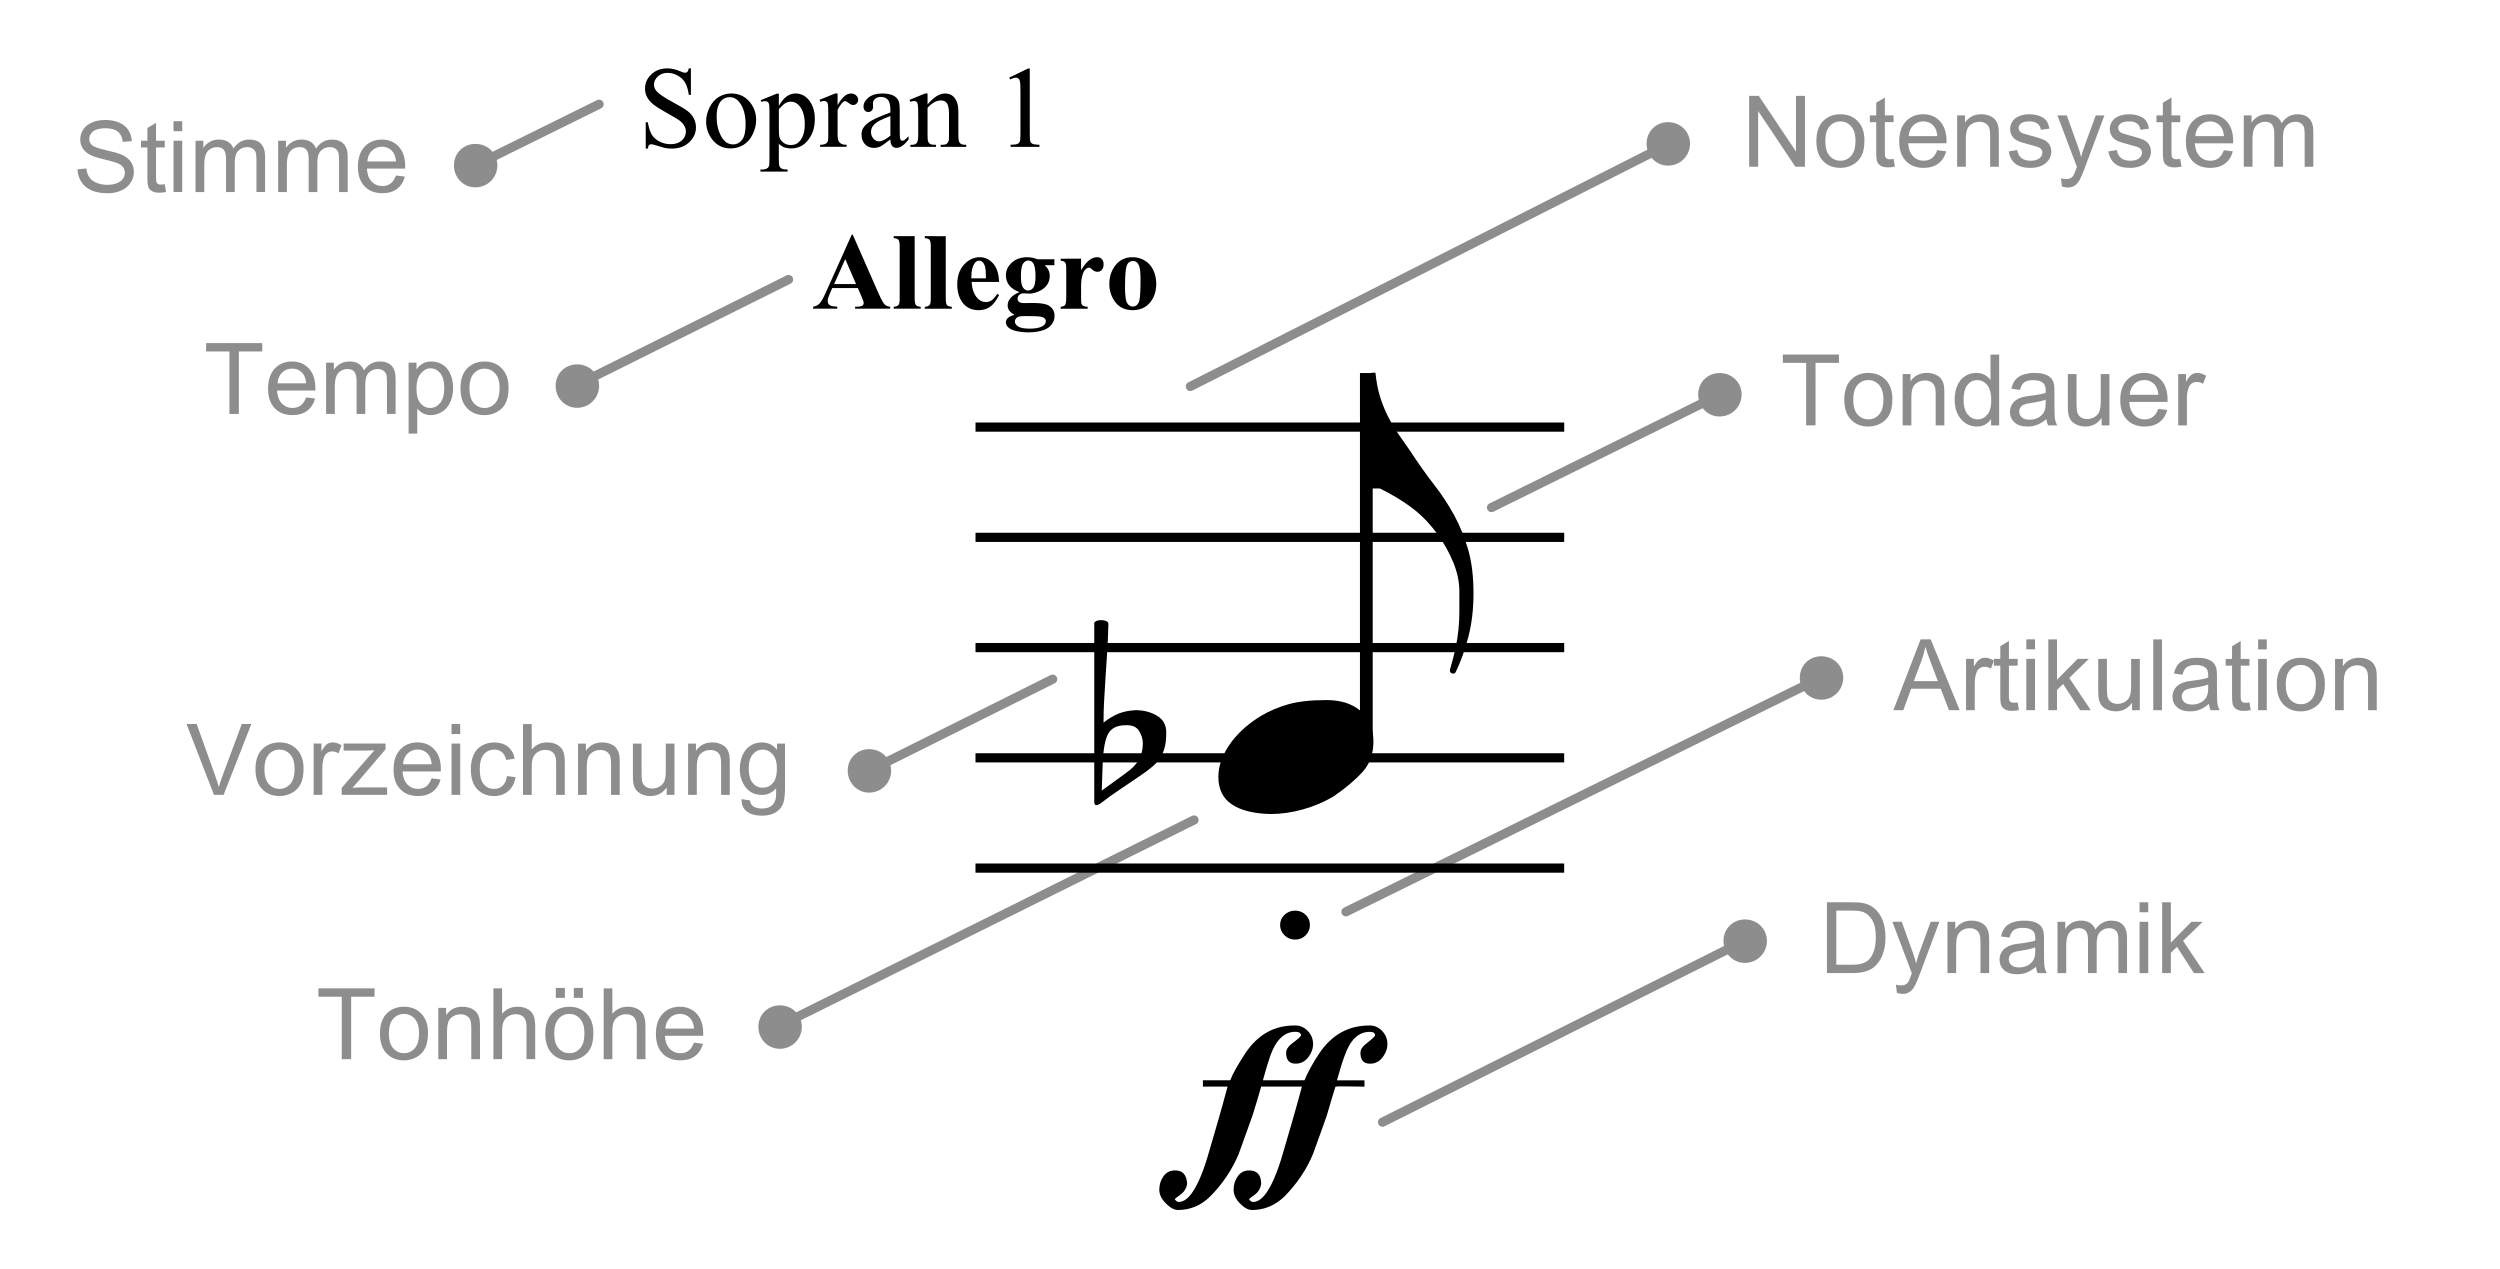 <?xml version="1.0" encoding="utf-8"?>
<!-- Generator: Adobe Illustrator 14.0.0, SVG Export Plug-In . SVG Version: 6.00 Build 43363)  -->
<svg version="1.2" baseProfile="tiny" id="Ebene_1" xmlns="http://www.w3.org/2000/svg" xmlns:xlink="http://www.w3.org/1999/xlink"
	 x="0px" y="0px" width="212.25px" height="107.75px" viewBox="0 0 212.25 107.75" xml:space="preserve">
<g>
	<path fill="#8D8D8D" d="M155.108,82.614v-6.013h2.071c0.467,0,0.824,0.028,1.07,0.086c0.345,0.079,0.639,0.223,0.882,0.431
		c0.317,0.268,0.554,0.61,0.711,1.027s0.236,0.894,0.236,1.43c0,0.457-0.054,0.861-0.16,1.214s-0.243,0.645-0.41,0.875
		c-0.167,0.231-0.35,0.413-0.548,0.546c-0.198,0.132-0.438,0.233-0.718,0.301s-0.602,0.103-0.966,0.103H155.108z M155.903,81.905
		h1.284c0.396,0,0.707-0.037,0.933-0.111s0.406-0.178,0.54-0.312c0.188-0.189,0.335-0.442,0.44-0.761
		c0.105-0.318,0.158-0.705,0.158-1.159c0-0.629-0.104-1.112-0.31-1.45c-0.207-0.338-0.457-0.564-0.753-0.679
		c-0.213-0.082-0.557-0.123-1.029-0.123h-1.264V81.905z"/>
	<path fill="#8D8D8D" d="M161.046,84.292l-0.082-0.693c0.162,0.044,0.303,0.065,0.423,0.065c0.164,0,0.295-0.027,0.394-0.082
		s0.18-0.131,0.242-0.229c0.047-0.074,0.122-0.257,0.227-0.55c0.014-0.041,0.035-0.101,0.065-0.18l-1.652-4.365l0.795,0l0.907,2.522
		c0.117,0.32,0.223,0.656,0.315,1.009c0.085-0.339,0.186-0.67,0.304-0.993l0.931-2.539h0.738l-1.657,4.43
		c-0.179,0.479-0.316,0.808-0.415,0.989c-0.131,0.243-0.281,0.421-0.451,0.535c-0.169,0.113-0.372,0.17-0.606,0.17
		C161.38,84.382,161.222,84.353,161.046,84.292z"/>
	<path fill="#8D8D8D" d="M165.339,82.615v-4.356h0.664v0.62c0.32-0.479,0.782-0.718,1.387-0.717c0.263,0,0.504,0.047,0.724,0.141
		c0.221,0.095,0.385,0.218,0.494,0.372c0.109,0.153,0.187,0.335,0.23,0.545c0.027,0.137,0.041,0.376,0.041,0.718v2.678h-0.738
		v-2.649c0-0.301-0.029-0.526-0.087-0.675c-0.057-0.149-0.159-0.268-0.306-0.357c-0.146-0.089-0.317-0.133-0.515-0.133
		c-0.314,0-0.586,0.099-0.813,0.299c-0.229,0.2-0.343,0.579-0.343,1.136v2.379H165.339z"/>
	<path fill="#8D8D8D" d="M172.854,82.078c-0.273,0.232-0.537,0.396-0.79,0.492s-0.524,0.144-0.814,0.144
		c-0.479,0-0.846-0.117-1.103-0.351c-0.258-0.233-0.386-0.532-0.386-0.896c0-0.213,0.048-0.408,0.146-0.584
		c0.097-0.176,0.224-0.318,0.381-0.424c0.157-0.107,0.335-0.188,0.531-0.242c0.146-0.038,0.364-0.075,0.656-0.111
		c0.597-0.071,1.035-0.156,1.317-0.254c0.002-0.101,0.004-0.165,0.004-0.192c0-0.301-0.07-0.513-0.209-0.636
		c-0.189-0.167-0.47-0.25-0.841-0.25c-0.348,0-0.604,0.061-0.77,0.183s-0.288,0.337-0.367,0.646l-0.722-0.099
		c0.065-0.309,0.174-0.558,0.324-0.749c0.15-0.19,0.367-0.336,0.652-0.438c0.284-0.103,0.613-0.154,0.988-0.154
		c0.372,0,0.674,0.043,0.906,0.131c0.232,0.088,0.403,0.198,0.513,0.331c0.109,0.132,0.186,0.3,0.229,0.502
		c0.024,0.125,0.037,0.353,0.037,0.681v0.984c0,0.687,0.016,1.121,0.047,1.303c0.031,0.182,0.094,0.356,0.187,0.523l-0.771,0
		C172.924,82.462,172.875,82.283,172.854,82.078z M172.792,80.429c-0.269,0.109-0.67,0.202-1.206,0.279
		c-0.304,0.044-0.519,0.093-0.645,0.147c-0.125,0.055-0.223,0.135-0.291,0.24c-0.068,0.105-0.103,0.222-0.103,0.351
		c0,0.197,0.074,0.361,0.224,0.492s0.367,0.197,0.654,0.197c0.284,0,0.537-0.062,0.759-0.187s0.384-0.294,0.488-0.511
		c0.079-0.167,0.119-0.413,0.119-0.738V80.429z"/>
	<path fill="#8D8D8D" d="M174.682,82.616V78.26h0.66v0.611c0.137-0.213,0.318-0.385,0.546-0.515c0.227-0.13,0.485-0.195,0.775-0.195
		c0.322,0,0.587,0.067,0.793,0.201c0.207,0.134,0.353,0.321,0.438,0.562c0.344-0.509,0.793-0.763,1.345-0.763
		c0.433,0,0.765,0.12,0.997,0.359s0.349,0.607,0.349,1.105v2.99l-0.734,0v-2.744c0-0.295-0.024-0.508-0.072-0.638
		s-0.134-0.234-0.26-0.313c-0.126-0.08-0.273-0.119-0.443-0.119c-0.306,0-0.561,0.102-0.763,0.306s-0.304,0.53-0.304,0.978v2.531
		h-0.738v-2.83c0-0.328-0.06-0.574-0.181-0.738c-0.12-0.164-0.316-0.246-0.59-0.246c-0.208,0-0.4,0.055-0.577,0.164
		c-0.176,0.109-0.304,0.27-0.383,0.48s-0.119,0.514-0.119,0.911v2.26H174.682z"/>
	<path fill="#8D8D8D" d="M181.649,77.452v-0.849h0.738v0.849H181.649z M181.649,82.616V78.26h0.738v4.356H181.649z"/>
	<path fill="#8D8D8D" d="M183.566,82.616v-6.013h0.738v3.429l1.747-1.772l0.956,0l-1.665,1.616l1.833,2.74h-0.91l-1.439-2.228
		l-0.521,0.5v1.727H183.566z"/>
</g>
<g>
	<path fill="#8D8D8D" d="M160.748,60.294l2.311-6.012h0.857l2.46,6.013h-0.906l-0.702-1.821h-2.514l-0.66,1.821L160.748,60.294z
		 M162.483,57.826h2.038l-0.626-1.665c-0.191-0.506-0.334-0.921-0.427-1.247c-0.076,0.386-0.185,0.769-0.324,1.148L162.483,57.826z"
		/>
	<path fill="#8D8D8D" d="M166.918,60.295l0.001-4.356l0.664,0V56.6c0.17-0.309,0.326-0.513,0.47-0.611s0.302-0.147,0.474-0.147
		c0.249,0,0.502,0.079,0.759,0.238l-0.254,0.685c-0.181-0.107-0.361-0.16-0.542-0.16c-0.161,0-0.306,0.048-0.435,0.146
		s-0.22,0.232-0.274,0.404c-0.082,0.262-0.124,0.549-0.124,0.861v2.28L166.918,60.295z"/>
	<path fill="#8D8D8D" d="M171.302,59.635l0.106,0.652c-0.208,0.044-0.394,0.066-0.558,0.066c-0.269,0-0.477-0.042-0.624-0.127
		c-0.147-0.084-0.251-0.196-0.312-0.334c-0.061-0.138-0.09-0.429-0.09-0.872l0.001-2.506h-0.542v-0.574h0.542v-1.079l0.733-0.443
		v1.521h0.743v0.574h-0.743l-0.001,2.547c0,0.21,0.014,0.346,0.039,0.406c0.026,0.06,0.068,0.108,0.127,0.144
		c0.06,0.036,0.144,0.053,0.253,0.053C171.06,59.664,171.167,59.654,171.302,59.635z"/>
	<path fill="#8D8D8D" d="M172.035,60.295l0.001-4.356h0.738l-0.001,4.356H172.035z M172.036,55.131v-0.849h0.738v0.849H172.036z"/>
	<path fill="#8D8D8D" d="M173.901,60.296l0.001-6.013h0.738l-0.001,3.429l1.748-1.772h0.956l-1.665,1.616l1.832,2.74h-0.91
		l-1.439-2.227l-0.521,0.5v1.727H173.901z"/>
	<path fill="#8D8D8D" d="M181.011,60.296v-0.64c-0.339,0.492-0.8,0.738-1.382,0.738c-0.257,0-0.497-0.049-0.72-0.148
		c-0.224-0.098-0.389-0.222-0.497-0.371c-0.107-0.149-0.184-0.332-0.228-0.547c-0.029-0.145-0.045-0.375-0.045-0.689l0.001-2.699
		h0.738l-0.001,2.416c0,0.385,0.016,0.645,0.045,0.779c0.047,0.194,0.146,0.347,0.296,0.457c0.15,0.111,0.336,0.167,0.558,0.167
		c0.222,0,0.43-0.057,0.623-0.17c0.194-0.113,0.332-0.268,0.412-0.463c0.081-0.196,0.121-0.479,0.121-0.851l0.001-2.334h0.738
		l-0.001,4.356H181.011z"/>
	<path fill="#8D8D8D" d="M182.812,60.296l0.001-6.013h0.738l-0.001,6.013H182.812z"/>
	<path fill="#8D8D8D" d="M187.537,59.76c-0.273,0.232-0.537,0.396-0.79,0.492s-0.524,0.144-0.814,0.143
		c-0.479,0-0.846-0.117-1.103-0.351c-0.258-0.233-0.386-0.532-0.386-0.896c0-0.213,0.048-0.408,0.146-0.584
		c0.097-0.176,0.224-0.318,0.381-0.424c0.157-0.107,0.335-0.188,0.531-0.242c0.146-0.038,0.364-0.075,0.656-0.111
		c0.597-0.07,1.036-0.155,1.318-0.254c0.002-0.101,0.004-0.165,0.004-0.192c0-0.301-0.07-0.513-0.209-0.636
		c-0.189-0.167-0.47-0.25-0.841-0.25c-0.348,0-0.604,0.061-0.77,0.182s-0.288,0.337-0.367,0.646l-0.722-0.099
		c0.065-0.309,0.174-0.558,0.324-0.749c0.15-0.19,0.367-0.336,0.652-0.438c0.284-0.103,0.613-0.154,0.988-0.153
		c0.372,0,0.674,0.043,0.906,0.131c0.232,0.088,0.403,0.198,0.513,0.331c0.109,0.132,0.186,0.3,0.229,0.502
		c0.024,0.125,0.037,0.353,0.037,0.681l-0.001,0.984c0,0.687,0.016,1.121,0.047,1.302s0.094,0.356,0.187,0.523h-0.771
		C187.607,60.144,187.559,59.965,187.537,59.76z M187.476,58.111c-0.269,0.109-0.67,0.202-1.206,0.279
		c-0.304,0.043-0.519,0.092-0.645,0.147c-0.125,0.055-0.223,0.135-0.291,0.24c-0.068,0.105-0.103,0.222-0.103,0.351
		c0,0.197,0.074,0.361,0.224,0.492s0.367,0.197,0.654,0.197c0.284,0,0.537-0.062,0.759-0.186s0.384-0.294,0.488-0.511
		c0.079-0.167,0.119-0.413,0.119-0.738V58.111z"/>
	<path fill="#8D8D8D" d="M190.979,59.637l0.106,0.652c-0.208,0.044-0.394,0.066-0.558,0.066c-0.269,0-0.477-0.042-0.624-0.127
		c-0.147-0.084-0.251-0.196-0.312-0.334c-0.061-0.138-0.09-0.429-0.09-0.872l0.001-2.506h-0.542v-0.574h0.542v-1.079l0.733-0.443
		v1.521h0.743v0.574h-0.743l-0.001,2.547c0,0.21,0.014,0.346,0.039,0.406c0.026,0.06,0.068,0.108,0.127,0.144
		c0.06,0.036,0.144,0.053,0.253,0.053C190.736,59.665,190.844,59.656,190.979,59.637z"/>
	<path fill="#8D8D8D" d="M191.712,60.297l0.001-4.356h0.738l-0.001,4.356H191.712z M191.713,55.133v-0.849h0.738v0.849H191.713z"/>
	<path fill="#8D8D8D" d="M193.3,58.12c0.001-0.807,0.225-1.404,0.673-1.792c0.375-0.323,0.832-0.484,1.37-0.484
		c0.599,0,1.089,0.196,1.469,0.588s0.57,0.935,0.569,1.626c0,0.561-0.085,1.001-0.253,1.323s-0.413,0.571-0.734,0.749
		s-0.672,0.267-1.052,0.267c-0.609,0-1.103-0.196-1.479-0.587C193.487,59.418,193.3,58.855,193.3,58.12z M194.059,58.12
		c0,0.558,0.121,0.975,0.364,1.253c0.244,0.277,0.55,0.416,0.919,0.416c0.366,0,0.672-0.139,0.915-0.418
		c0.243-0.279,0.365-0.704,0.365-1.276c0.001-0.539-0.122-0.947-0.366-1.224c-0.245-0.278-0.549-0.417-0.913-0.417
		c-0.369,0-0.675,0.138-0.919,0.415C194.181,57.145,194.06,57.562,194.059,58.12z"/>
	<path fill="#8D8D8D" d="M198.246,60.297l0.001-4.356l0.664,0v0.62c0.32-0.479,0.782-0.718,1.387-0.718
		c0.263,0,0.504,0.047,0.724,0.141c0.221,0.095,0.385,0.218,0.494,0.372c0.109,0.153,0.187,0.335,0.23,0.545
		c0.027,0.137,0.041,0.376,0.041,0.718l-0.001,2.678h-0.738v-2.649c0.001-0.301-0.028-0.526-0.086-0.675
		c-0.057-0.149-0.159-0.268-0.306-0.357c-0.146-0.089-0.317-0.133-0.515-0.133c-0.314,0-0.586,0.1-0.813,0.299
		c-0.229,0.2-0.343,0.579-0.344,1.136v2.379L198.246,60.297z"/>
</g>
<g>
	<path fill="#8D8D8D" d="M19.48,35.143V29.84H17.5l0-0.709l4.766,0l0,0.709l-1.989,0v5.303H19.48z"/>
	<path fill="#8D8D8D" d="M25.986,33.741l0.763,0.094c-0.12,0.446-0.343,0.792-0.668,1.038s-0.741,0.369-1.247,0.369
		c-0.637,0-1.142-0.196-1.515-0.589c-0.374-0.392-0.56-0.942-0.56-1.651c0-0.733,0.188-1.301,0.566-1.706s0.867-0.607,1.468-0.607
		c0.583,0,1.059,0.198,1.428,0.595s0.554,0.954,0.554,1.673c0,0.043-0.001,0.109-0.004,0.197h-3.249
		c0.027,0.479,0.163,0.845,0.406,1.099s0.547,0.381,0.911,0.381c0.271,0,0.501-0.071,0.693-0.213
		C25.722,34.279,25.874,34.053,25.986,33.741z M23.562,32.547h2.433c-0.033-0.367-0.126-0.641-0.279-0.825
		c-0.235-0.284-0.54-0.426-0.915-0.426c-0.339,0-0.624,0.113-0.855,0.34S23.587,32.167,23.562,32.547z"/>
	<path fill="#8D8D8D" d="M27.685,35.144v-4.356l0.66,0v0.611c0.137-0.213,0.319-0.385,0.546-0.515
		c0.227-0.13,0.485-0.195,0.775-0.195c0.323,0,0.587,0.067,0.794,0.201c0.206,0.134,0.352,0.321,0.437,0.562
		c0.345-0.509,0.793-0.763,1.345-0.763c0.432,0,0.765,0.12,0.997,0.359s0.349,0.607,0.349,1.105v2.99h-0.734V32.4
		c0-0.295-0.024-0.508-0.072-0.638s-0.135-0.234-0.26-0.313c-0.126-0.08-0.273-0.119-0.443-0.119c-0.306,0-0.561,0.102-0.763,0.306
		s-0.304,0.53-0.304,0.978v2.531h-0.738v-2.83c0-0.328-0.06-0.574-0.18-0.738c-0.121-0.164-0.317-0.246-0.591-0.246
		c-0.208,0-0.4,0.055-0.576,0.164s-0.304,0.27-0.383,0.48c-0.08,0.21-0.119,0.514-0.119,0.911v2.26L27.685,35.144z"/>
	<path fill="#8D8D8D" d="M34.689,36.814l0-6.025h0.673v0.566c0.158-0.221,0.337-0.387,0.537-0.498s0.441-0.166,0.726-0.166
		c0.372,0,0.7,0.096,0.984,0.287c0.284,0.191,0.499,0.461,0.644,0.81c0.145,0.349,0.217,0.73,0.217,1.146
		c0,0.446-0.08,0.847-0.24,1.204c-0.16,0.357-0.392,0.63-0.697,0.82c-0.305,0.19-0.625,0.285-0.961,0.285
		c-0.246,0-0.467-0.052-0.663-0.156c-0.195-0.104-0.356-0.235-0.482-0.394l0,2.121H34.689z M35.358,32.991
		c0,0.561,0.114,0.975,0.34,1.243c0.227,0.268,0.502,0.402,0.825,0.402c0.328,0,0.609-0.139,0.843-0.416
		c0.234-0.278,0.351-0.708,0.351-1.29c0-0.555-0.114-0.971-0.342-1.247c-0.229-0.276-0.501-0.414-0.818-0.414
		c-0.314,0-0.593,0.147-0.834,0.441C35.479,32.003,35.358,32.431,35.358,32.991z"/>
	<path fill="#8D8D8D" d="M39.095,32.967c0-0.807,0.224-1.404,0.673-1.792c0.375-0.323,0.831-0.484,1.37-0.483
		c0.599,0,1.088,0.196,1.469,0.588c0.38,0.393,0.57,0.935,0.57,1.626c0,0.561-0.084,1.001-0.252,1.323
		c-0.168,0.321-0.413,0.571-0.734,0.749s-0.672,0.267-1.052,0.267c-0.609,0-1.103-0.196-1.479-0.587
		C39.283,34.266,39.095,33.702,39.095,32.967z M39.854,32.967c0,0.558,0.122,0.975,0.365,1.253c0.243,0.277,0.549,0.417,0.918,0.417
		c0.367,0,0.671-0.139,0.915-0.418c0.243-0.279,0.365-0.704,0.365-1.276c0-0.539-0.122-0.947-0.367-1.224
		c-0.245-0.278-0.549-0.417-0.913-0.417c-0.369,0-0.675,0.138-0.918,0.414C39.976,31.992,39.854,32.409,39.854,32.967z"/>
</g>
<g>
	<path fill="#8D8D8D" d="M18.167,67.483l-2.329-6.013h0.861l1.563,4.368c0.126,0.35,0.231,0.678,0.316,0.984
		c0.093-0.328,0.201-0.656,0.324-0.984l1.625-4.368h0.812l-2.355,6.013H18.167z"/>
	<path fill="#8D8D8D" d="M21.69,65.306c0-0.807,0.224-1.404,0.673-1.792c0.375-0.323,0.831-0.484,1.37-0.484
		c0.599,0,1.088,0.196,1.469,0.588c0.38,0.393,0.57,0.935,0.57,1.626c0,0.561-0.084,1.001-0.252,1.323
		c-0.168,0.321-0.414,0.571-0.735,0.749s-0.672,0.267-1.052,0.267c-0.609,0-1.103-0.196-1.478-0.587
		C21.878,66.605,21.69,66.041,21.69,65.306z M22.449,65.306c0,0.558,0.122,0.975,0.365,1.253c0.243,0.277,0.549,0.416,0.918,0.416
		c0.367,0,0.671-0.139,0.915-0.418c0.243-0.279,0.365-0.704,0.365-1.276c0-0.539-0.122-0.947-0.367-1.224
		c-0.245-0.278-0.549-0.417-0.913-0.417c-0.369,0-0.675,0.138-0.918,0.415C22.571,64.331,22.449,64.748,22.449,65.306z"/>
	<path fill="#8D8D8D" d="M26.628,67.484l0-4.356h0.665v0.661c0.169-0.309,0.326-0.513,0.47-0.611s0.301-0.147,0.474-0.147
		c0.249,0,0.502,0.079,0.759,0.238l-0.254,0.685c-0.18-0.107-0.361-0.16-0.542-0.16c-0.161,0-0.306,0.048-0.435,0.145
		s-0.22,0.232-0.275,0.404c-0.082,0.262-0.123,0.549-0.123,0.861l0,2.28H26.628z"/>
	<path fill="#8D8D8D" d="M29.01,67.484l0-0.599l2.772-3.183c-0.314,0.017-0.592,0.025-0.833,0.025h-1.776v-0.599h3.56v0.488
		l-2.358,2.764l-0.455,0.505c0.331-0.025,0.641-0.037,0.931-0.037h2.014l0,0.636H29.01z"/>
	<path fill="#8D8D8D" d="M36.641,66.082l0.763,0.094c-0.12,0.446-0.343,0.792-0.669,1.038c-0.325,0.246-0.741,0.369-1.247,0.369
		c-0.637,0-1.142-0.197-1.515-0.589c-0.374-0.392-0.56-0.942-0.56-1.651c0-0.733,0.188-1.301,0.566-1.706s0.867-0.606,1.468-0.606
		c0.583,0,1.059,0.198,1.428,0.595s0.554,0.954,0.554,1.673c0,0.043-0.001,0.109-0.004,0.197l-3.249,0
		c0.027,0.479,0.163,0.845,0.406,1.1c0.243,0.254,0.547,0.381,0.911,0.381c0.271,0,0.501-0.071,0.693-0.213
		C36.377,66.621,36.529,66.394,36.641,66.082z M34.217,64.888l2.433,0c-0.033-0.367-0.126-0.641-0.279-0.825
		c-0.235-0.284-0.54-0.426-0.915-0.426c-0.339,0-0.624,0.113-0.855,0.34C34.37,64.205,34.242,64.508,34.217,64.888z"/>
	<path fill="#8D8D8D" d="M38.334,67.485l0-4.356h0.738l0,4.356H38.334z M38.335,62.321v-0.849h0.738v0.849H38.335z"/>
	<path fill="#8D8D8D" d="M43.04,65.89l0.726,0.095c-0.079,0.5-0.282,0.892-0.609,1.175c-0.327,0.283-0.728,0.425-1.204,0.425
		c-0.596,0-1.075-0.195-1.437-0.585c-0.362-0.39-0.543-0.948-0.543-1.676c0-0.47,0.078-0.882,0.234-1.234
		c0.156-0.353,0.393-0.617,0.711-0.793c0.319-0.176,0.665-0.264,1.04-0.264c0.473,0,0.86,0.12,1.161,0.359s0.494,0.579,0.578,1.019
		l-0.718,0.111c-0.068-0.292-0.189-0.513-0.363-0.661c-0.174-0.147-0.384-0.221-0.63-0.221c-0.372,0-0.674,0.133-0.906,0.4
		s-0.349,0.688-0.349,1.265c0,0.585,0.112,1.01,0.336,1.276c0.224,0.265,0.517,0.397,0.877,0.397c0.29,0,0.532-0.089,0.726-0.267
		C42.865,66.532,42.988,66.259,43.04,65.89z"/>
	<path fill="#8D8D8D" d="M44.405,67.485l0-6.013h0.738v2.157c0.345-0.399,0.779-0.599,1.304-0.599c0.323,0,0.603,0.064,0.841,0.191
		c0.238,0.127,0.408,0.303,0.511,0.527c0.103,0.224,0.154,0.549,0.154,0.976l0,2.76h-0.738l0-2.76c0-0.369-0.08-0.638-0.24-0.807
		c-0.16-0.168-0.386-0.252-0.679-0.252c-0.219,0-0.424,0.057-0.617,0.17c-0.193,0.114-0.33,0.268-0.412,0.461
		c-0.082,0.194-0.123,0.462-0.123,0.804l0,2.383H44.405z"/>
	<path fill="#8D8D8D" d="M49.077,67.486l0-4.356h0.665v0.62c0.32-0.479,0.782-0.718,1.386-0.718c0.263,0,0.504,0.047,0.724,0.141
		c0.22,0.095,0.385,0.218,0.494,0.372c0.109,0.153,0.186,0.335,0.229,0.545c0.027,0.137,0.041,0.376,0.041,0.718l0,2.678h-0.738
		l0-2.649c0-0.301-0.029-0.526-0.086-0.675c-0.058-0.149-0.159-0.268-0.306-0.357s-0.318-0.133-0.515-0.133
		c-0.314,0-0.586,0.1-0.814,0.299c-0.228,0.2-0.342,0.579-0.342,1.136l0,2.379H49.077z"/>
	<path fill="#8D8D8D" d="M56.603,67.486l0-0.64c-0.339,0.492-0.8,0.738-1.382,0.738c-0.257,0-0.497-0.049-0.72-0.148
		c-0.223-0.098-0.388-0.222-0.496-0.371c-0.108-0.149-0.184-0.332-0.228-0.547c-0.03-0.145-0.045-0.375-0.045-0.689V63.13h0.738
		v2.416c0,0.385,0.015,0.645,0.045,0.779c0.046,0.194,0.145,0.347,0.295,0.457c0.15,0.111,0.336,0.167,0.558,0.167
		s0.429-0.057,0.624-0.17c0.194-0.113,0.332-0.268,0.412-0.463c0.081-0.196,0.121-0.479,0.121-0.851V63.13h0.738l0,4.356H56.603z"/>
	<path fill="#8D8D8D" d="M58.42,67.486l0-4.356h0.665v0.62c0.32-0.479,0.782-0.717,1.386-0.717c0.263,0,0.504,0.047,0.724,0.141
		c0.22,0.095,0.385,0.218,0.494,0.372c0.109,0.153,0.186,0.335,0.229,0.545c0.027,0.137,0.041,0.376,0.041,0.718l0,2.678h-0.738
		l0-2.649c0-0.301-0.029-0.526-0.086-0.675c-0.058-0.149-0.159-0.268-0.306-0.357s-0.318-0.133-0.515-0.133
		c-0.314,0-0.586,0.1-0.814,0.299c-0.228,0.2-0.342,0.579-0.342,1.136l0,2.379H58.42z"/>
	<path fill="#8D8D8D" d="M62.957,67.848l0.718,0.107c0.03,0.221,0.113,0.383,0.25,0.484c0.183,0.137,0.434,0.205,0.75,0.205
		c0.342,0,0.606-0.068,0.792-0.205c0.186-0.137,0.312-0.328,0.377-0.574c0.039-0.15,0.056-0.466,0.054-0.948
		c-0.323,0.38-0.725,0.57-1.207,0.57c-0.599,0-1.063-0.216-1.39-0.648c-0.328-0.432-0.492-0.95-0.492-1.555
		c0-0.416,0.075-0.799,0.226-1.15s0.369-0.623,0.654-0.814s0.622-0.287,1.007-0.287c0.514,0,0.938,0.208,1.271,0.623v-0.525l0.681,0
		v3.765c0,0.678-0.07,1.159-0.208,1.442c-0.138,0.283-0.357,0.506-0.656,0.67c-0.3,0.164-0.668,0.246-1.105,0.246
		c-0.52,0-0.939-0.117-1.259-0.351S62.945,68.318,62.957,67.848z M63.568,65.231c0,0.571,0.114,0.988,0.341,1.251
		c0.227,0.263,0.511,0.394,0.853,0.394c0.339,0,0.624-0.13,0.853-0.392s0.345-0.67,0.345-1.229c0-0.533-0.119-0.935-0.355-1.206
		c-0.236-0.271-0.521-0.406-0.855-0.406c-0.328,0-0.607,0.133-0.837,0.4S63.568,64.706,63.568,65.231z"/>
</g>
<g>
	<path fill="#8D8D8D" d="M29.016,89.924l0-5.303l-1.981,0v-0.709l4.766,0v0.709h-1.989l0,5.303H29.016z"/>
	<path fill="#8D8D8D" d="M32.257,87.747c0-0.807,0.224-1.404,0.673-1.792c0.375-0.323,0.831-0.484,1.37-0.484
		c0.599,0,1.088,0.196,1.469,0.589c0.379,0.393,0.569,0.935,0.569,1.626c0,0.561-0.084,1.001-0.252,1.323
		c-0.168,0.321-0.413,0.571-0.734,0.749s-0.672,0.267-1.052,0.266c-0.609,0-1.103-0.196-1.479-0.587
		C32.445,89.045,32.257,88.482,32.257,87.747z M33.016,87.747c0,0.558,0.122,0.975,0.365,1.253c0.243,0.277,0.549,0.416,0.918,0.416
		c0.367,0,0.671-0.139,0.915-0.417c0.243-0.279,0.365-0.704,0.365-1.276c0-0.539-0.122-0.947-0.367-1.224
		c-0.245-0.278-0.548-0.417-0.912-0.417c-0.369,0-0.676,0.138-0.919,0.415C33.137,86.771,33.016,87.188,33.016,87.747z"/>
	<path fill="#8D8D8D" d="M37.211,89.925l0-4.356h0.665l0,0.62c0.32-0.479,0.782-0.718,1.387-0.718c0.263,0,0.504,0.047,0.724,0.141
		c0.22,0.095,0.385,0.218,0.494,0.372c0.109,0.153,0.186,0.335,0.229,0.546c0.027,0.137,0.041,0.376,0.041,0.718v2.678l-0.738,0
		v-2.649c0-0.301-0.029-0.526-0.086-0.675c-0.058-0.149-0.159-0.268-0.306-0.357s-0.318-0.133-0.515-0.133
		c-0.314,0-0.586,0.1-0.814,0.299c-0.228,0.2-0.342,0.579-0.342,1.136v2.379H37.211z"/>
	<path fill="#8D8D8D" d="M41.892,89.925l0-6.013h0.738v2.157c0.345-0.399,0.779-0.599,1.304-0.599c0.323,0,0.603,0.063,0.841,0.19
		c0.238,0.127,0.408,0.303,0.51,0.527c0.103,0.224,0.154,0.549,0.154,0.976v2.76h-0.738v-2.76c0-0.369-0.08-0.638-0.24-0.806
		c-0.16-0.168-0.386-0.252-0.679-0.252c-0.219,0-0.424,0.057-0.617,0.17c-0.193,0.114-0.33,0.268-0.412,0.461
		c-0.082,0.194-0.123,0.462-0.123,0.804v2.383H41.892z"/>
	<path fill="#8D8D8D" d="M46.297,87.748c0-0.807,0.224-1.404,0.673-1.792c0.375-0.322,0.831-0.483,1.37-0.483
		c0.599,0,1.088,0.196,1.469,0.588c0.379,0.393,0.569,0.935,0.569,1.626c0,0.561-0.084,1.001-0.252,1.323
		c-0.168,0.321-0.413,0.571-0.734,0.749s-0.672,0.267-1.052,0.267c-0.609,0-1.103-0.196-1.479-0.587
		C46.485,89.046,46.297,88.483,46.297,87.748z M47.056,87.748c0,0.558,0.122,0.975,0.365,1.253c0.243,0.277,0.549,0.416,0.918,0.416
		c0.367,0,0.671-0.139,0.915-0.418c0.243-0.279,0.365-0.704,0.365-1.276c0-0.539-0.122-0.947-0.367-1.224
		c-0.245-0.278-0.548-0.417-0.912-0.417c-0.369,0-0.676,0.138-0.919,0.415C47.177,86.773,47.056,87.19,47.056,87.748z
		 M47.188,84.717v-0.841h0.771v0.841H47.188z M48.717,84.717v-0.841h0.771v0.841H48.717z"/>
	<path fill="#8D8D8D" d="M51.252,89.926l0-6.013h0.738v2.157c0.345-0.399,0.779-0.599,1.304-0.599c0.323,0,0.603,0.064,0.841,0.191
		c0.238,0.127,0.408,0.303,0.51,0.527c0.103,0.224,0.154,0.549,0.154,0.976v2.76h-0.738v-2.76c0-0.369-0.08-0.638-0.24-0.806
		c-0.16-0.168-0.386-0.252-0.679-0.252c-0.219,0-0.424,0.057-0.617,0.17c-0.193,0.114-0.33,0.268-0.412,0.461
		c-0.082,0.194-0.123,0.462-0.123,0.804v2.383H51.252z"/>
	<path fill="#8D8D8D" d="M58.914,88.523l0.763,0.094c-0.12,0.446-0.343,0.792-0.668,1.038s-0.741,0.369-1.247,0.369
		c-0.637,0-1.142-0.196-1.515-0.589c-0.374-0.392-0.56-0.942-0.56-1.651c0-0.733,0.188-1.301,0.566-1.706
		c0.377-0.405,0.867-0.607,1.468-0.607c0.583,0,1.059,0.198,1.428,0.595c0.369,0.396,0.553,0.955,0.553,1.674
		c0,0.043-0.001,0.109-0.004,0.197l-3.249,0c0.027,0.479,0.163,0.845,0.406,1.099s0.547,0.381,0.911,0.381
		c0.271,0,0.501-0.071,0.693-0.213C58.649,89.062,58.801,88.835,58.914,88.523z M56.489,87.33h2.433
		c-0.033-0.367-0.126-0.641-0.279-0.825c-0.235-0.284-0.54-0.426-0.914-0.426c-0.339,0-0.625,0.113-0.855,0.34
		S56.514,86.95,56.489,87.33z"/>
</g>
<g>
	<path fill="#8D8D8D" d="M6.582,14.371l0.75-0.066c0.036,0.301,0.118,0.548,0.248,0.74c0.13,0.193,0.332,0.349,0.605,0.468
		s0.581,0.178,0.923,0.179c0.304,0,0.572-0.045,0.804-0.135s0.405-0.214,0.519-0.371c0.114-0.157,0.17-0.329,0.17-0.515
		c0-0.189-0.055-0.354-0.164-0.494c-0.109-0.141-0.29-0.259-0.542-0.355c-0.161-0.063-0.518-0.161-1.07-0.294
		c-0.553-0.132-0.939-0.257-1.161-0.375c-0.287-0.15-0.501-0.337-0.642-0.56c-0.141-0.223-0.211-0.472-0.211-0.749
		c0-0.303,0.086-0.587,0.258-0.851c0.172-0.264,0.424-0.464,0.755-0.601s0.699-0.205,1.104-0.205c0.445,0,0.838,0.072,1.179,0.216
		c0.34,0.144,0.602,0.354,0.785,0.633c0.183,0.279,0.282,0.595,0.295,0.948l-0.763,0.057c-0.041-0.38-0.18-0.667-0.417-0.861
		c-0.236-0.194-0.586-0.291-1.048-0.292c-0.481,0-0.832,0.088-1.052,0.265s-0.33,0.389-0.33,0.638c0,0.216,0.078,0.394,0.234,0.533
		c0.153,0.14,0.553,0.282,1.2,0.429c0.646,0.146,1.09,0.274,1.331,0.384c0.35,0.162,0.608,0.366,0.775,0.613
		c0.167,0.248,0.25,0.533,0.25,0.855c0,0.32-0.092,0.622-0.275,0.905c-0.183,0.283-0.446,0.503-0.79,0.66s-0.729,0.236-1.159,0.236
		c-0.544,0-1-0.08-1.368-0.238c-0.368-0.159-0.656-0.397-0.865-0.716S6.593,14.772,6.582,14.371z"/>
	<path fill="#8D8D8D" d="M13.99,15.643l0.107,0.652c-0.208,0.044-0.394,0.066-0.558,0.066c-0.268,0-0.476-0.042-0.624-0.127
		c-0.147-0.084-0.251-0.196-0.312-0.334c-0.06-0.138-0.09-0.429-0.09-0.872v-2.506h-0.542v-0.574h0.542v-1.079l0.734-0.443v1.521
		h0.742v0.574h-0.742v2.547c0,0.21,0.013,0.346,0.039,0.406c0.026,0.06,0.068,0.108,0.127,0.144s0.143,0.053,0.252,0.053
		C13.748,15.671,13.856,15.662,13.99,15.643z"/>
	<path fill="#8D8D8D" d="M14.732,11.139V10.29l0.738,0v0.849L14.732,11.139z M14.732,16.303v-4.356l0.738,0v4.356L14.732,16.303z"/>
	<path fill="#8D8D8D" d="M16.603,16.303v-4.356h0.66v0.611c0.137-0.213,0.319-0.385,0.546-0.515c0.227-0.13,0.485-0.195,0.775-0.195
		c0.323,0,0.587,0.067,0.794,0.201c0.206,0.134,0.352,0.321,0.437,0.562c0.345-0.509,0.793-0.763,1.345-0.763
		c0.432,0,0.765,0.12,0.997,0.359s0.349,0.607,0.349,1.105v2.99h-0.734V13.56c0-0.295-0.024-0.508-0.072-0.638
		c-0.048-0.13-0.135-0.234-0.26-0.313c-0.126-0.08-0.273-0.119-0.443-0.119c-0.306,0-0.561,0.102-0.763,0.306
		s-0.304,0.53-0.304,0.978v2.531h-0.738v-2.83c0-0.328-0.06-0.574-0.18-0.738c-0.121-0.164-0.317-0.246-0.591-0.246
		c-0.208,0-0.4,0.055-0.576,0.164s-0.304,0.27-0.383,0.48c-0.08,0.21-0.119,0.514-0.119,0.911v2.26H16.603z"/>
	<path fill="#8D8D8D" d="M23.617,16.304v-4.356h0.66v0.611c0.137-0.213,0.319-0.385,0.546-0.515c0.227-0.13,0.485-0.195,0.775-0.195
		c0.323,0,0.587,0.067,0.794,0.201c0.206,0.134,0.352,0.321,0.437,0.562c0.345-0.509,0.793-0.763,1.345-0.762
		c0.432,0,0.765,0.12,0.997,0.359s0.349,0.607,0.349,1.105v2.99h-0.734V13.56c0-0.295-0.024-0.508-0.072-0.638
		s-0.135-0.234-0.26-0.313c-0.126-0.08-0.273-0.119-0.443-0.12c-0.306,0-0.561,0.102-0.763,0.306s-0.304,0.53-0.304,0.978v2.531
		h-0.738v-2.83c0-0.328-0.06-0.574-0.18-0.738c-0.121-0.164-0.317-0.246-0.591-0.246c-0.208,0-0.4,0.055-0.576,0.164
		s-0.304,0.27-0.383,0.48c-0.08,0.21-0.119,0.514-0.119,0.911v2.26H23.617z"/>
	<path fill="#8D8D8D" d="M33.613,14.901l0.763,0.094c-0.12,0.446-0.343,0.792-0.668,1.038s-0.741,0.369-1.247,0.369
		c-0.637,0-1.142-0.196-1.515-0.589c-0.374-0.392-0.56-0.942-0.56-1.651c0-0.733,0.188-1.301,0.566-1.706s0.867-0.607,1.468-0.607
		c0.583,0,1.059,0.198,1.428,0.595s0.554,0.955,0.554,1.674c0,0.043-0.001,0.109-0.004,0.197l-3.249,0
		c0.027,0.479,0.163,0.845,0.406,1.099s0.547,0.381,0.911,0.381c0.271,0,0.501-0.071,0.693-0.213
		C33.349,15.44,33.501,15.213,33.613,14.901z M31.189,13.708h2.433c-0.033-0.367-0.126-0.641-0.279-0.825
		c-0.235-0.284-0.54-0.426-0.915-0.426c-0.339,0-0.624,0.113-0.855,0.34S31.214,13.328,31.189,13.708z"/>
</g>
<g>
	<path fill="#8D8D8D" d="M153.341,36.113l0.001-5.303h-1.98V30.1l4.766,0v0.709l-1.989,0l-0.001,5.303H153.341z"/>
	<path fill="#8D8D8D" d="M156.582,33.936c0-0.807,0.224-1.404,0.673-1.792c0.375-0.323,0.832-0.484,1.37-0.484
		c0.599,0,1.089,0.196,1.469,0.588c0.379,0.393,0.569,0.935,0.569,1.626c0,0.561-0.084,1.001-0.253,1.323
		c-0.168,0.321-0.413,0.571-0.734,0.749s-0.672,0.267-1.052,0.267c-0.609,0-1.103-0.196-1.479-0.587
		C156.77,35.234,156.582,34.671,156.582,33.936z M157.341,33.936c0,0.558,0.121,0.975,0.364,1.253
		c0.244,0.277,0.55,0.416,0.919,0.416c0.366,0,0.672-0.139,0.915-0.418c0.243-0.279,0.365-0.704,0.365-1.276
		c0-0.539-0.123-0.947-0.367-1.224c-0.245-0.278-0.548-0.417-0.912-0.417c-0.369,0-0.676,0.138-0.92,0.415
		C157.462,32.96,157.341,33.377,157.341,33.936z"/>
	<path fill="#8D8D8D" d="M161.536,36.114l0.001-4.356h0.664l-0.001,0.62c0.321-0.479,0.783-0.718,1.388-0.718
		c0.263,0,0.504,0.047,0.724,0.141c0.221,0.095,0.385,0.218,0.494,0.372c0.109,0.153,0.186,0.335,0.229,0.545
		c0.027,0.137,0.041,0.376,0.041,0.718v2.678h-0.738v-2.649c0-0.301-0.029-0.526-0.087-0.675c-0.057-0.149-0.159-0.268-0.306-0.357
		c-0.146-0.089-0.316-0.133-0.514-0.133c-0.314,0-0.587,0.1-0.814,0.299c-0.229,0.2-0.343,0.579-0.343,1.136v2.379H161.536z"/>
	<path fill="#8D8D8D" d="M169.043,36.114v-0.55c-0.276,0.432-0.683,0.648-1.219,0.648c-0.347,0-0.666-0.096-0.957-0.288
		c-0.292-0.191-0.518-0.459-0.677-0.802c-0.16-0.343-0.24-0.737-0.24-1.183c0-0.435,0.072-0.829,0.218-1.183
		c0.145-0.354,0.363-0.625,0.652-0.814c0.29-0.188,0.614-0.282,0.973-0.282c0.263,0,0.496,0.055,0.701,0.166s0.372,0.255,0.5,0.433
		v-2.157h0.734l-0.001,6.013H169.043z M166.709,33.94c0,0.558,0.117,0.975,0.353,1.251c0.235,0.277,0.513,0.415,0.833,0.415
		c0.322,0,0.597-0.132,0.822-0.396c0.226-0.264,0.338-0.667,0.338-1.208c0-0.596-0.114-1.034-0.344-1.313
		c-0.23-0.279-0.512-0.418-0.849-0.418c-0.328,0-0.604,0.134-0.823,0.401C166.819,32.94,166.709,33.363,166.709,33.94z"/>
	<path fill="#8D8D8D" d="M173.739,35.578c-0.273,0.232-0.537,0.396-0.79,0.492s-0.524,0.144-0.814,0.144
		c-0.479,0-0.846-0.117-1.103-0.351c-0.258-0.233-0.386-0.532-0.386-0.896c0-0.213,0.048-0.408,0.146-0.584
		c0.097-0.176,0.224-0.318,0.381-0.424c0.157-0.107,0.335-0.188,0.531-0.242c0.146-0.038,0.364-0.075,0.656-0.111
		c0.597-0.071,1.035-0.156,1.317-0.254c0.002-0.101,0.004-0.165,0.004-0.192c0-0.301-0.07-0.513-0.209-0.636
		c-0.189-0.167-0.469-0.25-0.84-0.25c-0.348,0-0.604,0.061-0.771,0.183c-0.165,0.122-0.288,0.337-0.367,0.646l-0.722-0.099
		c0.065-0.309,0.174-0.558,0.325-0.749c0.15-0.19,0.367-0.336,0.652-0.438c0.284-0.103,0.613-0.154,0.988-0.154
		c0.372,0,0.674,0.043,0.906,0.131s0.403,0.198,0.513,0.331c0.109,0.132,0.185,0.3,0.229,0.502c0.024,0.125,0.037,0.353,0.037,0.681
		v0.984c0,0.687,0.016,1.121,0.047,1.302s0.094,0.356,0.187,0.523h-0.771C173.81,35.961,173.761,35.783,173.739,35.578z
		 M173.678,33.929c-0.269,0.109-0.67,0.202-1.206,0.278c-0.304,0.044-0.519,0.093-0.645,0.147c-0.125,0.055-0.223,0.135-0.291,0.24
		c-0.068,0.105-0.103,0.222-0.103,0.351c0,0.197,0.074,0.361,0.224,0.492s0.367,0.197,0.654,0.197c0.284,0,0.537-0.062,0.759-0.187
		s0.384-0.294,0.488-0.511c0.079-0.166,0.119-0.412,0.119-0.738V33.929z"/>
	<path fill="#8D8D8D" d="M178.431,36.115v-0.64c-0.339,0.492-0.8,0.738-1.382,0.738c-0.257,0-0.497-0.049-0.72-0.148
		c-0.224-0.098-0.389-0.222-0.497-0.371c-0.107-0.149-0.184-0.332-0.228-0.547c-0.029-0.145-0.045-0.375-0.045-0.689l0.001-2.699
		h0.738l-0.001,2.416c0,0.385,0.016,0.645,0.045,0.779c0.047,0.194,0.146,0.347,0.296,0.457c0.15,0.111,0.336,0.167,0.558,0.167
		s0.43-0.057,0.623-0.17c0.194-0.113,0.332-0.268,0.412-0.463c0.081-0.196,0.121-0.479,0.121-0.851l0.001-2.334h0.738l-0.001,4.356
		H178.431z"/>
	<path fill="#8D8D8D" d="M183.238,34.712l0.764,0.094c-0.121,0.446-0.344,0.792-0.669,1.038s-0.741,0.369-1.247,0.369
		c-0.637,0-1.142-0.196-1.516-0.589c-0.373-0.392-0.56-0.942-0.56-1.651c0-0.733,0.188-1.301,0.567-1.706
		c0.377-0.405,0.866-0.607,1.468-0.607c0.583,0,1.059,0.198,1.428,0.595c0.368,0.396,0.553,0.954,0.553,1.673
		c0,0.043-0.002,0.109-0.004,0.197h-3.249c0.027,0.479,0.163,0.845,0.406,1.099s0.547,0.381,0.91,0.381
		c0.271,0,0.502-0.071,0.693-0.213C182.975,35.251,183.127,35.024,183.238,34.712z M180.814,33.519h2.433
		c-0.033-0.367-0.126-0.641-0.279-0.825c-0.235-0.284-0.539-0.426-0.913-0.426c-0.34,0-0.626,0.113-0.856,0.34
		C180.967,32.835,180.839,33.139,180.814,33.519z"/>
	<path fill="#8D8D8D" d="M184.929,36.115l0.001-4.356h0.664l-0.001,0.661c0.171-0.309,0.327-0.513,0.471-0.611
		s0.302-0.147,0.474-0.147c0.249,0,0.502,0.079,0.759,0.238l-0.255,0.685c-0.181-0.107-0.361-0.16-0.542-0.16
		c-0.161,0-0.306,0.048-0.435,0.145s-0.22,0.232-0.274,0.404c-0.082,0.262-0.123,0.549-0.123,0.861v2.28H184.929z"/>
</g>
<g>
	<path fill="#8D8D8D" d="M148.504,14.153V8.14h0.816l3.158,4.721V8.14h0.763v6.013h-0.816l-3.158-4.725v4.725H148.504z"/>
	<path fill="#8D8D8D" d="M154.21,11.975c0-0.807,0.224-1.404,0.672-1.792c0.375-0.323,0.832-0.484,1.37-0.484
		c0.599,0,1.089,0.196,1.469,0.588s0.57,0.935,0.57,1.626c0,0.561-0.085,1.001-0.253,1.323s-0.413,0.571-0.734,0.749
		s-0.672,0.267-1.052,0.267c-0.609,0-1.103-0.196-1.479-0.587S154.21,12.71,154.21,11.975z M154.969,11.976
		c0,0.558,0.121,0.975,0.364,1.253c0.244,0.277,0.55,0.416,0.919,0.416c0.366,0,0.672-0.139,0.915-0.418
		c0.243-0.279,0.365-0.704,0.365-1.276c0-0.539-0.123-0.947-0.367-1.224c-0.245-0.278-0.549-0.417-0.913-0.417
		c-0.369,0-0.675,0.138-0.919,0.415C155.09,11,154.969,11.417,154.969,11.976z"/>
	<path fill="#8D8D8D" d="M160.769,13.493l0.106,0.652c-0.208,0.044-0.394,0.066-0.558,0.066c-0.269,0-0.477-0.042-0.624-0.127
		c-0.147-0.084-0.251-0.196-0.312-0.334c-0.061-0.138-0.09-0.429-0.09-0.872v-2.506h-0.542V9.797h0.542V8.719l0.733-0.443v1.521
		h0.743v0.574h-0.743v2.547c0,0.21,0.014,0.346,0.039,0.406c0.026,0.06,0.068,0.108,0.127,0.144c0.06,0.036,0.144,0.053,0.253,0.053
		C160.526,13.521,160.634,13.512,160.769,13.493z"/>
	<path fill="#8D8D8D" d="M164.471,12.751l0.764,0.094c-0.121,0.446-0.344,0.792-0.669,1.038s-0.741,0.369-1.247,0.369
		c-0.637,0-1.142-0.196-1.516-0.589c-0.373-0.392-0.56-0.942-0.56-1.651c0-0.733,0.188-1.301,0.566-1.706
		c0.377-0.405,0.866-0.607,1.468-0.607c0.583,0,1.059,0.198,1.428,0.595s0.554,0.954,0.554,1.673c0,0.043-0.002,0.109-0.004,0.197
		h-3.249c0.027,0.479,0.163,0.845,0.406,1.099s0.547,0.381,0.91,0.381c0.271,0,0.502-0.071,0.693-0.213
		C164.207,13.29,164.359,13.063,164.471,12.751z M162.047,11.558h2.433c-0.033-0.367-0.126-0.641-0.279-0.825
		c-0.235-0.284-0.54-0.426-0.914-0.426c-0.34,0-0.625,0.113-0.855,0.34C162.199,10.874,162.071,11.177,162.047,11.558z"/>
	<path fill="#8D8D8D" d="M166.161,14.154V9.798h0.664v0.62c0.32-0.479,0.782-0.717,1.387-0.717c0.263,0,0.504,0.047,0.724,0.141
		c0.221,0.095,0.385,0.218,0.494,0.372c0.109,0.153,0.187,0.335,0.23,0.545c0.027,0.137,0.041,0.376,0.041,0.718v2.678h-0.738
		v-2.649c0-0.301-0.029-0.526-0.087-0.675c-0.057-0.149-0.159-0.268-0.306-0.357c-0.146-0.089-0.317-0.133-0.515-0.133
		c-0.314,0-0.586,0.1-0.813,0.299c-0.229,0.199-0.343,0.578-0.343,1.136v2.379H166.161z"/>
	<path fill="#8D8D8D" d="M170.538,12.854l0.729-0.115c0.041,0.292,0.155,0.517,0.343,0.673c0.188,0.156,0.449,0.233,0.785,0.233
		c0.339,0,0.591-0.069,0.755-0.207s0.246-0.3,0.246-0.486c0-0.167-0.072-0.298-0.218-0.394c-0.101-0.065-0.353-0.149-0.754-0.25
		c-0.542-0.137-0.917-0.255-1.126-0.355c-0.21-0.1-0.368-0.238-0.476-0.414c-0.108-0.176-0.162-0.371-0.162-0.584
		c0-0.194,0.044-0.374,0.133-0.54c0.089-0.165,0.21-0.303,0.363-0.412c0.114-0.084,0.271-0.156,0.47-0.215
		c0.198-0.059,0.41-0.088,0.638-0.088c0.342,0,0.642,0.049,0.9,0.147c0.258,0.099,0.449,0.232,0.572,0.4s0.207,0.393,0.254,0.675
		l-0.722,0.098c-0.033-0.224-0.128-0.399-0.285-0.525c-0.157-0.125-0.38-0.188-0.667-0.188c-0.339,0-0.581,0.056-0.726,0.168
		c-0.145,0.112-0.218,0.244-0.218,0.394c0,0.096,0.03,0.182,0.091,0.258c0.06,0.079,0.154,0.145,0.283,0.197
		c0.073,0.027,0.291,0.09,0.651,0.188c0.522,0.14,0.887,0.254,1.094,0.343c0.206,0.089,0.368,0.218,0.485,0.388
		c0.118,0.169,0.177,0.38,0.177,0.631c0,0.246-0.072,0.478-0.216,0.695s-0.351,0.386-0.621,0.504
		c-0.271,0.119-0.577,0.179-0.919,0.179c-0.565,0-0.997-0.118-1.294-0.353C170.809,13.665,170.62,13.316,170.538,12.854z"/>
	<path fill="#8D8D8D" d="M175.059,15.833l-0.082-0.693c0.162,0.044,0.303,0.065,0.423,0.065c0.164,0,0.295-0.027,0.394-0.082
		s0.18-0.131,0.242-0.229c0.047-0.074,0.122-0.257,0.226-0.55c0.014-0.041,0.035-0.101,0.065-0.18l-1.652-4.364h0.795l0.907,2.522
		c0.117,0.32,0.223,0.656,0.315,1.009c0.085-0.339,0.186-0.67,0.304-0.993l0.931-2.539h0.738l-1.657,4.43
		c-0.178,0.479-0.315,0.808-0.414,0.989c-0.131,0.243-0.281,0.421-0.451,0.535c-0.169,0.113-0.372,0.17-0.606,0.17
		C175.393,15.922,175.234,15.893,175.059,15.833z"/>
	<path fill="#8D8D8D" d="M178.997,12.854l0.729-0.115c0.041,0.292,0.155,0.517,0.343,0.673c0.188,0.156,0.449,0.233,0.785,0.233
		c0.339,0,0.591-0.069,0.755-0.207s0.246-0.3,0.246-0.486c0-0.167-0.072-0.298-0.218-0.394c-0.101-0.065-0.353-0.149-0.754-0.25
		c-0.542-0.137-0.917-0.255-1.126-0.355c-0.21-0.1-0.368-0.238-0.476-0.414c-0.108-0.176-0.162-0.371-0.162-0.584
		c0-0.194,0.044-0.374,0.133-0.54c0.089-0.165,0.21-0.303,0.363-0.412c0.114-0.084,0.271-0.156,0.47-0.215s0.41-0.088,0.638-0.088
		c0.342,0,0.642,0.049,0.9,0.147c0.258,0.099,0.449,0.232,0.572,0.4s0.207,0.393,0.254,0.675l-0.722,0.098
		c-0.033-0.224-0.128-0.399-0.285-0.525c-0.157-0.125-0.38-0.188-0.667-0.188c-0.339,0-0.581,0.056-0.726,0.168
		c-0.145,0.112-0.218,0.243-0.218,0.394c0,0.096,0.03,0.182,0.091,0.259c0.06,0.079,0.154,0.145,0.283,0.197
		c0.073,0.027,0.291,0.09,0.651,0.188c0.522,0.14,0.887,0.254,1.094,0.343c0.206,0.089,0.368,0.218,0.485,0.388
		c0.118,0.169,0.177,0.38,0.177,0.631c0,0.246-0.072,0.478-0.216,0.695s-0.351,0.386-0.621,0.504
		c-0.271,0.119-0.577,0.179-0.919,0.179c-0.565,0-0.997-0.118-1.294-0.354C179.268,13.666,179.079,13.317,178.997,12.854z"/>
	<path fill="#8D8D8D" d="M185.104,13.495l0.106,0.652c-0.208,0.044-0.394,0.066-0.558,0.066c-0.269,0-0.477-0.042-0.624-0.127
		c-0.147-0.084-0.251-0.196-0.312-0.334c-0.061-0.138-0.09-0.429-0.09-0.872v-2.506h-0.542V9.799h0.542V8.721l0.733-0.443v1.521
		h0.743v0.574h-0.743v2.547c0,0.21,0.014,0.346,0.039,0.406c0.026,0.06,0.068,0.108,0.127,0.144c0.06,0.036,0.144,0.053,0.253,0.053
		C184.862,13.523,184.97,13.514,185.104,13.495z"/>
	<path fill="#8D8D8D" d="M188.807,12.753l0.764,0.094c-0.121,0.446-0.344,0.792-0.669,1.038s-0.741,0.369-1.247,0.369
		c-0.637,0-1.142-0.196-1.516-0.589c-0.373-0.392-0.56-0.942-0.56-1.651c0-0.733,0.188-1.301,0.566-1.706
		c0.377-0.404,0.866-0.606,1.468-0.606c0.583,0,1.059,0.198,1.428,0.595s0.554,0.954,0.554,1.673c0,0.043-0.002,0.109-0.004,0.197
		h-3.249c0.027,0.479,0.163,0.845,0.406,1.099s0.547,0.381,0.91,0.381c0.271,0,0.502-0.071,0.693-0.213
		C188.543,13.292,188.695,13.065,188.807,12.753z M186.383,11.56h2.433c-0.033-0.367-0.126-0.641-0.279-0.825
		c-0.235-0.284-0.54-0.426-0.914-0.426c-0.34,0-0.625,0.113-0.855,0.34C186.535,10.876,186.407,11.179,186.383,11.56z"/>
	<path fill="#8D8D8D" d="M190.497,14.156V9.8h0.66v0.611c0.137-0.213,0.318-0.385,0.546-0.515c0.227-0.13,0.485-0.195,0.775-0.195
		c0.322,0,0.587,0.067,0.793,0.201c0.207,0.134,0.353,0.321,0.438,0.562c0.344-0.509,0.793-0.763,1.345-0.763
		c0.433,0,0.765,0.12,0.997,0.359s0.349,0.607,0.349,1.105v2.99h-0.734v-2.744c0-0.295-0.024-0.508-0.072-0.638
		s-0.134-0.234-0.26-0.313c-0.126-0.08-0.273-0.119-0.443-0.119c-0.306,0-0.561,0.102-0.763,0.306s-0.304,0.53-0.304,0.978v2.531
		h-0.738v-2.83c0-0.328-0.06-0.574-0.181-0.738c-0.12-0.164-0.316-0.246-0.59-0.247c-0.208,0-0.4,0.055-0.577,0.164
		c-0.176,0.109-0.304,0.27-0.383,0.48s-0.119,0.514-0.119,0.911v2.26H190.497z"/>
</g>
<line fill="none" stroke="#8D8D8D" stroke-width="0.78" stroke-linecap="round" stroke-linejoin="round" stroke-miterlimit="10" x1="41.483" y1="13.485" x2="50.863" y2="8.848"/>
<path fill-rule="evenodd" fill="#8D8D8D" d="M42.229,14.043c0-1.032-0.833-1.826-1.865-1.826c-1.031,0-1.825,0.793-1.825,1.825
	c0,1.032,0.794,1.865,1.825,1.865C41.396,15.908,42.229,15.075,42.229,14.043z"/>
<path fill-rule="evenodd" fill="#8D8D8D" d="M50.863,32.759c0-1.032-0.833-1.826-1.865-1.826c-1.031,0-1.825,0.793-1.825,1.825
	c0,1.032,0.794,1.865,1.825,1.865C50.03,34.624,50.863,33.791,50.863,32.759z"/>
<path fill-rule="evenodd" fill="#8D8D8D" d="M75.66,65.429c0-1.032-0.833-1.826-1.865-1.826c-1.031,0-1.825,0.793-1.825,1.825
	c0,1.032,0.794,1.865,1.825,1.865C74.827,67.293,75.66,66.46,75.66,65.429z"/>
<path fill-rule="evenodd" fill="#8D8D8D" d="M68.076,87.179c0-1.032-0.833-1.826-1.865-1.826c-1.031,0-1.825,0.793-1.825,1.825
	c0,1.032,0.794,1.865,1.825,1.865C67.243,89.043,68.076,88.21,68.076,87.179z"/>
<path fill-rule="evenodd" fill="#8D8D8D" d="M143.485,12.196c0.001-1.032-0.832-1.826-1.864-1.826c-1.031,0-1.825,0.793-1.825,1.825
	c0,1.032,0.794,1.865,1.825,1.865C142.653,14.061,143.485,13.228,143.485,12.196z"/>
<path fill-rule="evenodd" fill="#8D8D8D" d="M147.864,33.497c0.001-1.032-0.832-1.826-1.864-1.826c-1.031,0-1.825,0.793-1.825,1.825
	c0,1.032,0.794,1.865,1.825,1.865C147.032,35.361,147.864,34.528,147.864,33.497z"/>
<path fill-rule="evenodd" fill="#8D8D8D" d="M156.491,57.542c0.001-1.032-0.832-1.826-1.864-1.826c-1.031,0-1.825,0.793-1.825,1.825
	c0,1.032,0.794,1.865,1.825,1.865C155.659,59.407,156.491,58.574,156.491,57.542z"/>
<path fill-rule="evenodd" fill="#8D8D8D" d="M150.012,79.886c0.001-1.032-0.832-1.826-1.864-1.826c-1.031,0-1.825,0.793-1.825,1.825
	c0,1.032,0.794,1.865,1.825,1.865C149.18,81.751,150.012,80.918,150.012,79.886z"/>
<line fill="none" stroke="#8D8D8D" stroke-width="0.78" stroke-linecap="round" stroke-linejoin="round" stroke-miterlimit="10" x1="146.959" y1="80.454" x2="117.378" y2="95.271"/>
<line fill="none" stroke="#8D8D8D" stroke-width="0.78" stroke-linecap="round" stroke-linejoin="round" stroke-miterlimit="10" x1="153.5" y1="58.074" x2="114.272" y2="77.41"/>
<line fill="none" stroke="#8D8D8D" stroke-width="0.78" stroke-linecap="round" stroke-linejoin="round" stroke-miterlimit="10" x1="144.622" y1="34.193" x2="126.628" y2="43.091"/>
<line fill="none" stroke="#8D8D8D" stroke-width="0.78" stroke-linecap="round" stroke-linejoin="round" stroke-miterlimit="10" x1="140.124" y1="13.013" x2="101.063" y2="32.81"/>
<line fill="none" stroke="#8D8D8D" stroke-width="0.78" stroke-linecap="round" stroke-linejoin="round" stroke-miterlimit="10" x1="67.098" y1="86.627" x2="101.37" y2="69.617"/>
<line fill="none" stroke="#8D8D8D" stroke-width="0.78" stroke-linecap="round" stroke-linejoin="round" stroke-miterlimit="10" x1="74.36" y1="65.148" x2="89.372" y2="57.662"/>
<line fill="none" stroke="#8D8D8D" stroke-width="0.78" stroke-linecap="round" stroke-linejoin="round" stroke-miterlimit="10" x1="49.942" y1="32.206" x2="66.947" y2="23.734"/>
<rect x="82.819" y="73.311" width="49.979" height="0.78"/>
<rect x="82.82" y="63.951" width="49.979" height="0.779"/>
<rect x="82.821" y="54.59" width="49.979" height="0.781"/>
<rect x="82.822" y="45.23" width="49.979" height="0.78"/>
<rect x="82.822" y="35.871" width="49.98" height="0.78"/>
<g>
	<path d="M117.377,89.773c-0.276,0.357-0.633,0.536-1.071,0.535c-0.536,0-0.805-0.308-0.805-0.926c0-0.259,0.154-0.511,0.463-0.755
		c0.423-0.325,0.683-0.56,0.78-0.706c0.016-0.211-0.139-0.317-0.463-0.317c-0.942,0-1.648,0.674-2.119,2.022
		c-0.163,0.422-0.382,1.121-0.658,2.095h2.339v0.536c-1.641-0.032-2.461-0.032-2.461,0c-0.113,0.357-0.231,0.739-0.353,1.145
		c-0.122,0.406-0.248,0.836-0.378,1.291c-0.114,0.325-0.268,0.759-0.464,1.303c-0.195,0.544-0.431,1.198-0.706,1.961
		c-0.553,1.332-1.364,2.541-2.437,3.629c-0.796,0.763-1.722,1.145-2.777,1.145c-0.324-0.017-0.666-0.211-1.022-0.585
		c-0.341-0.357-0.512-0.739-0.512-1.145c0-0.422,0.117-0.8,0.354-1.132c0.235-0.333,0.556-0.5,0.962-0.5
		c0.682,0,1.023,0.381,1.023,1.145c-0.065,0.406-0.252,0.714-0.561,0.925s-0.463,0.341-0.463,0.39
		c0.113,0.146,0.228,0.219,0.341,0.219c0.941,0,1.843-1.576,2.704-4.726c0.146-0.503,0.341-1.173,0.586-2.01
		c0.243-0.836,0.527-1.855,0.853-3.057l-2.192,0h-1.267c-0.098,0.357-0.207,0.735-0.329,1.133s-0.256,0.833-0.402,1.303
		c-0.113,0.325-0.268,0.759-0.464,1.303c-0.194,0.544-0.43,1.198-0.706,1.961c-0.568,1.364-1.381,2.573-2.436,3.629
		c-0.764,0.763-1.682,1.145-2.753,1.145c-0.325-0.017-0.666-0.211-1.023-0.585c-0.357-0.357-0.536-0.739-0.536-1.145
		c0-0.422,0.118-0.8,0.354-1.132c0.235-0.333,0.564-0.5,0.986-0.5c0.65,0,0.991,0.381,1.023,1.145
		c-0.064,0.39-0.26,0.698-0.585,0.925c-0.308,0.211-0.463,0.341-0.463,0.39c0.114,0.146,0.228,0.219,0.342,0.219
		c0.941,0,1.843-1.576,2.703-4.726c0.146-0.503,0.342-1.173,0.586-2.01c0.244-0.836,0.527-1.855,0.853-3.057l-2.095,0v-0.536
		l2.314,0c0.13-0.325,0.304-0.678,0.523-1.06c0.219-0.381,0.467-0.783,0.743-1.206c1.071-1.624,2.5-2.419,4.287-2.387
		c0.39,0,0.734,0.155,1.035,0.463s0.451,0.682,0.451,1.121c0,0.39-0.139,0.763-0.414,1.121c-0.276,0.357-0.634,0.536-1.072,0.535
		c-0.536,0-0.804-0.308-0.804-0.926c0-0.259,0.154-0.511,0.463-0.755c0.422-0.309,0.689-0.543,0.804-0.706
		c0-0.211-0.162-0.317-0.487-0.317c-0.926,0-1.632,0.674-2.119,2.022c-0.082,0.228-0.175,0.516-0.28,0.865
		c-0.105,0.35-0.224,0.759-0.354,1.23l3.532,0c0.26-0.649,0.674-1.405,1.242-2.266c1.072-1.608,2.51-2.403,4.313-2.387
		c0.39,0,0.734,0.155,1.035,0.463c0.3,0.309,0.45,0.682,0.45,1.121C117.791,89.042,117.653,89.416,117.377,89.773z"/>
</g>
<g>
	<path d="M72.833,24.455l-2.175,0l-0.259,0.6c-0.085,0.2-0.127,0.365-0.127,0.495c0,0.172,0.07,0.299,0.209,0.381
		c0.082,0.048,0.283,0.084,0.604,0.109v0.168h-2.048V26.04c0.221-0.033,0.402-0.125,0.545-0.275c0.142-0.15,0.318-0.459,0.527-0.929
		l2.203-4.913l0.086,0l2.22,5.049c0.212,0.479,0.386,0.78,0.522,0.904c0.103,0.094,0.248,0.148,0.436,0.164v0.168h-2.979V26.04
		h0.123c0.239,0,0.407-0.033,0.504-0.1c0.067-0.048,0.1-0.118,0.1-0.208c0-0.055-0.009-0.111-0.027-0.168
		c-0.006-0.027-0.051-0.141-0.136-0.34L72.833,24.455z M72.678,24.119l-0.917-2.121l-0.945,2.121L72.678,24.119z"/>
	<path d="M77.655,20.05l0,5.277c0,0.3,0.035,0.491,0.104,0.574c0.07,0.083,0.206,0.131,0.409,0.143v0.164h-2.293v-0.164
		c0.188-0.006,0.327-0.061,0.417-0.164c0.061-0.069,0.091-0.254,0.091-0.554l0-4.396c0-0.296-0.035-0.486-0.104-0.57
		c-0.07-0.083-0.205-0.131-0.404-0.143V20.05H77.655z"/>
	<path d="M80.295,20.051l0,5.277c0,0.3,0.035,0.491,0.104,0.574c0.07,0.083,0.206,0.131,0.409,0.143v0.164l-2.293,0v-0.164
		c0.188-0.005,0.327-0.06,0.417-0.163c0.061-0.069,0.091-0.254,0.091-0.554l0-4.396c0-0.296-0.035-0.486-0.104-0.57
		c-0.07-0.083-0.205-0.131-0.404-0.144V20.05L80.295,20.051z"/>
	<path d="M84.822,23.934h-2.33c0.027,0.563,0.177,1.008,0.45,1.335c0.209,0.251,0.46,0.377,0.754,0.377
		c0.182,0,0.347-0.051,0.495-0.152c0.148-0.101,0.307-0.284,0.477-0.547l0.154,0.1c-0.23,0.469-0.484,0.802-0.763,0.997
		c-0.279,0.195-0.601,0.292-0.967,0.292c-0.63,0-1.106-0.242-1.43-0.727c-0.261-0.39-0.391-0.875-0.391-1.453
		c0-0.708,0.191-1.272,0.575-1.691c0.383-0.419,0.832-0.629,1.347-0.629c0.43,0,0.803,0.176,1.119,0.529
		C84.628,22.717,84.798,23.24,84.822,23.934z M83.705,23.629c0-0.488-0.026-0.822-0.079-1.004c-0.053-0.182-0.136-0.319-0.248-0.413
		c-0.063-0.055-0.148-0.082-0.254-0.082c-0.157,0-0.286,0.077-0.386,0.231c-0.179,0.27-0.269,0.639-0.269,1.108v0.159H83.705z"/>
	<path d="M88.088,22.013h1.43v0.5h-0.813c0.148,0.148,0.251,0.283,0.309,0.404c0.073,0.163,0.109,0.334,0.109,0.513
		c0,0.303-0.084,0.565-0.252,0.788s-0.396,0.396-0.686,0.522c-0.289,0.126-0.546,0.188-0.77,0.188c-0.018,0-0.2-0.007-0.545-0.022
		c-0.136,0-0.25,0.044-0.343,0.134s-0.138,0.196-0.138,0.32c0,0.109,0.042,0.198,0.125,0.268c0.083,0.069,0.219,0.104,0.407,0.104
		l0.785-0.009c0.636,0,1.073,0.07,1.313,0.209c0.342,0.194,0.513,0.492,0.513,0.895c0,0.257-0.079,0.491-0.236,0.702
		c-0.158,0.21-0.365,0.365-0.623,0.465c-0.39,0.148-0.84,0.223-1.349,0.223c-0.381,0-0.729-0.037-1.044-0.111
		s-0.54-0.177-0.676-0.309c-0.136-0.131-0.205-0.27-0.205-0.416c0-0.139,0.052-0.264,0.157-0.375s0.299-0.204,0.583-0.279
		c-0.394-0.194-0.59-0.463-0.59-0.808c0-0.209,0.08-0.412,0.241-0.608c0.16-0.197,0.415-0.368,0.763-0.513
		c-0.406-0.148-0.699-0.344-0.881-0.586s-0.272-0.522-0.272-0.84c0-0.415,0.17-0.774,0.509-1.079
		c0.339-0.304,0.775-0.457,1.308-0.457C87.498,21.836,87.788,21.895,88.088,22.013z M87.034,26.835
		c-0.309,0-0.513,0.026-0.613,0.078c-0.173,0.094-0.259,0.221-0.259,0.381c0,0.154,0.089,0.294,0.268,0.42s0.515,0.188,1.008,0.188
		c0.421,0,0.751-0.056,0.992-0.168c0.241-0.112,0.361-0.27,0.361-0.472c0-0.076-0.022-0.14-0.068-0.191
		c-0.082-0.091-0.205-0.153-0.37-0.186C88.188,26.852,87.748,26.835,87.034,26.835z M87.302,22.118
		c-0.176,0-0.324,0.088-0.445,0.266c-0.121,0.177-0.182,0.544-0.182,1.101c0,0.451,0.06,0.761,0.18,0.929s0.261,0.252,0.424,0.252
		c0.182,0,0.333-0.083,0.454-0.25c0.121-0.166,0.182-0.49,0.182-0.972c0-0.542-0.067-0.911-0.204-1.108
		C87.614,22.19,87.478,22.118,87.302,22.118z"/>
	<path d="M91.784,21.963l0,0.963c0.282-0.439,0.529-0.73,0.741-0.874c0.212-0.144,0.416-0.216,0.613-0.216
		c0.169,0,0.305,0.052,0.406,0.157s0.152,0.252,0.152,0.443c0,0.203-0.049,0.36-0.148,0.472c-0.098,0.112-0.217,0.168-0.356,0.168
		c-0.161,0-0.3-0.051-0.417-0.154s-0.188-0.161-0.208-0.173c-0.03-0.018-0.065-0.027-0.104-0.027c-0.088,0-0.171,0.033-0.25,0.1
		c-0.125,0.103-0.218,0.25-0.282,0.44c-0.097,0.294-0.146,0.618-0.146,0.972v0.977l0.004,0.254c0,0.172,0.011,0.283,0.032,0.332
		c0.037,0.082,0.09,0.142,0.162,0.179c0.071,0.038,0.191,0.062,0.361,0.07v0.164l-2.293,0v-0.164
		c0.185-0.015,0.309-0.066,0.375-0.152c0.065-0.086,0.098-0.314,0.098-0.684v-2.348c0-0.242-0.012-0.396-0.036-0.463
		c-0.03-0.084-0.074-0.146-0.131-0.186c-0.058-0.04-0.159-0.066-0.304-0.082v-0.168L91.784,21.963z"/>
	<path d="M96.162,21.836c0.369,0,0.713,0.095,1.031,0.286c0.317,0.191,0.559,0.462,0.724,0.813s0.248,0.735,0.248,1.153
		c0,0.603-0.153,1.106-0.459,1.512c-0.369,0.49-0.88,0.735-1.53,0.735c-0.639,0-1.131-0.224-1.476-0.672
		c-0.346-0.448-0.519-0.967-0.519-1.558c0-0.608,0.177-1.139,0.529-1.592C95.063,22.063,95.548,21.836,96.162,21.836z
		 M96.181,22.159c-0.155,0-0.287,0.059-0.397,0.175c-0.11,0.117-0.184,0.347-0.218,0.69c-0.035,0.344-0.053,0.821-0.053,1.433
		c0,0.324,0.021,0.627,0.063,0.908c0.033,0.215,0.104,0.378,0.214,0.491c0.108,0.112,0.232,0.168,0.372,0.168
		c0.137,0,0.25-0.038,0.341-0.114c0.118-0.103,0.196-0.247,0.236-0.431c0.061-0.288,0.091-0.869,0.091-1.744
		c0-0.515-0.029-0.868-0.087-1.061s-0.143-0.332-0.254-0.42C96.41,22.191,96.308,22.159,96.181,22.159z"/>
</g>
<g>
	<path d="M58.657,5.802v2.253h-0.178c-0.058-0.433-0.161-0.777-0.31-1.033c-0.149-0.256-0.361-0.459-0.637-0.61
		c-0.275-0.151-0.561-0.226-0.855-0.226c-0.333,0-0.609,0.102-0.827,0.305s-0.327,0.435-0.327,0.694
		c0,0.199,0.069,0.379,0.207,0.543c0.199,0.24,0.671,0.561,1.417,0.961c0.608,0.327,1.024,0.577,1.247,0.752
		c0.223,0.174,0.394,0.38,0.514,0.617c0.12,0.237,0.18,0.485,0.18,0.745c0,0.494-0.191,0.918-0.574,1.276
		c-0.382,0.357-0.875,0.536-1.477,0.536c-0.189,0-0.367-0.014-0.534-0.043c-0.099-0.016-0.305-0.074-0.617-0.175
		c-0.313-0.101-0.51-0.151-0.593-0.151c-0.08,0-0.144,0.024-0.19,0.072S55.022,12.465,55,12.615h-0.178v-2.234H55
		c0.083,0.468,0.195,0.818,0.336,1.05c0.141,0.232,0.356,0.425,0.646,0.579c0.29,0.154,0.608,0.231,0.954,0.231
		c0.4,0,0.717-0.106,0.949-0.317c0.232-0.211,0.349-0.461,0.349-0.75c0-0.16-0.044-0.322-0.132-0.485
		c-0.088-0.163-0.225-0.315-0.411-0.457c-0.125-0.096-0.466-0.3-1.023-0.612c-0.557-0.313-0.954-0.562-1.189-0.747
		c-0.236-0.186-0.414-0.391-0.536-0.615c-0.122-0.224-0.182-0.471-0.182-0.74c0-0.468,0.179-0.871,0.538-1.208
		c0.358-0.338,0.815-0.507,1.369-0.507c0.346,0,0.713,0.085,1.1,0.254c0.18,0.08,0.306,0.12,0.38,0.12
		c0.083,0,0.151-0.024,0.204-0.074s0.095-0.15,0.127-0.3H58.657z"/>
	<path d="M62.078,7.936c0.666,0,1.201,0.253,1.605,0.759c0.343,0.432,0.514,0.929,0.514,1.489c0,0.394-0.095,0.793-0.284,1.196
		c-0.189,0.404-0.449,0.708-0.781,0.913c-0.332,0.205-0.701,0.308-1.107,0.308c-0.663,0-1.19-0.265-1.581-0.793
		c-0.33-0.445-0.495-0.945-0.495-1.499c0-0.404,0.101-0.805,0.301-1.204s0.464-0.693,0.791-0.884
		C61.367,8.031,61.712,7.936,62.078,7.936z M61.929,8.248c-0.17,0-0.34,0.051-0.512,0.151c-0.171,0.101-0.31,0.278-0.416,0.531
		c-0.106,0.253-0.159,0.578-0.159,0.975c0,0.641,0.127,1.193,0.381,1.658c0.255,0.464,0.59,0.697,1.007,0.697
		c0.311,0,0.567-0.128,0.769-0.384c0.202-0.256,0.303-0.697,0.303-1.321c0-0.782-0.167-1.396-0.504-1.845
		C62.571,8.402,62.281,8.248,61.929,8.248z"/>
	<path d="M64.587,8.503l1.355-0.548l0.183,0v1.028c0.228-0.388,0.456-0.659,0.685-0.814s0.47-0.233,0.723-0.233
		c0.442,0,0.811,0.173,1.105,0.519C69,8.878,69.18,9.429,69.18,10.108c0,0.759-0.218,1.387-0.654,1.883
		c-0.359,0.407-0.811,0.61-1.355,0.61c-0.237,0-0.442-0.034-0.615-0.101c-0.128-0.048-0.272-0.144-0.433-0.289v1.341
		c0,0.301,0.019,0.492,0.055,0.574c0.037,0.082,0.101,0.146,0.192,0.194c0.091,0.048,0.257,0.072,0.497,0.072v0.178l-2.306,0v-0.178
		h0.12c0.176,0.003,0.327-0.031,0.452-0.101c0.061-0.035,0.108-0.092,0.142-0.17s0.051-0.278,0.051-0.598l0-4.161
		c0-0.285-0.013-0.466-0.039-0.543c-0.026-0.077-0.066-0.134-0.123-0.173s-0.132-0.058-0.228-0.058
		c-0.077,0-0.175,0.022-0.293,0.067L64.587,8.503z M66.125,9.268l0,1.643c0,0.355,0.015,0.589,0.043,0.701
		c0.044,0.186,0.154,0.35,0.329,0.49c0.174,0.141,0.395,0.211,0.661,0.211c0.32,0,0.58-0.125,0.778-0.375
		c0.259-0.327,0.389-0.787,0.389-1.379c0-0.673-0.147-1.19-0.441-1.552c-0.205-0.25-0.449-0.375-0.73-0.375
		c-0.154,0-0.306,0.038-0.457,0.115C66.581,8.806,66.391,8.979,66.125,9.268z"/>
	<path d="M71.112,7.937v0.99c0.368-0.66,0.746-0.99,1.134-0.99c0.176,0,0.322,0.054,0.438,0.162
		c0.115,0.107,0.173,0.231,0.173,0.372c0,0.125-0.042,0.23-0.125,0.317c-0.083,0.086-0.183,0.129-0.298,0.129
		c-0.112,0-0.238-0.056-0.377-0.166c-0.139-0.111-0.242-0.166-0.31-0.166c-0.058,0-0.12,0.032-0.188,0.096
		c-0.144,0.131-0.293,0.348-0.447,0.648l0,2.109c0,0.244,0.03,0.428,0.091,0.553c0.042,0.086,0.115,0.159,0.221,0.216
		c0.106,0.058,0.258,0.086,0.457,0.086v0.173h-2.253v-0.173c0.224,0,0.391-0.035,0.5-0.106c0.08-0.051,0.136-0.133,0.168-0.245
		c0.016-0.054,0.024-0.209,0.024-0.466l0-1.706c0-0.513-0.01-0.818-0.031-0.916c-0.021-0.098-0.059-0.169-0.115-0.214
		c-0.056-0.044-0.125-0.067-0.209-0.067c-0.099,0-0.211,0.024-0.336,0.072l-0.048-0.173l1.331-0.538H71.112z"/>
	<path d="M75.594,11.833c-0.452,0.349-0.735,0.551-0.851,0.605c-0.173,0.08-0.357,0.12-0.553,0.12c-0.304,0-0.555-0.104-0.752-0.313
		c-0.197-0.208-0.295-0.482-0.295-0.821c0-0.215,0.048-0.4,0.145-0.558c0.131-0.218,0.359-0.423,0.685-0.615
		c0.325-0.192,0.866-0.426,1.622-0.702V9.378c0-0.439-0.07-0.74-0.209-0.903c-0.14-0.164-0.342-0.245-0.608-0.245
		c-0.202,0-0.362,0.055-0.48,0.164c-0.122,0.109-0.183,0.234-0.183,0.375l0.01,0.279c0,0.147-0.038,0.261-0.113,0.341
		s-0.173,0.12-0.295,0.12c-0.118,0-0.215-0.042-0.291-0.125C73.35,9.3,73.313,9.186,73.313,9.042c0-0.275,0.141-0.528,0.423-0.759
		c0.282-0.23,0.677-0.346,1.187-0.346c0.391,0,0.711,0.065,0.961,0.197c0.189,0.1,0.328,0.255,0.418,0.466
		c0.058,0.138,0.086,0.419,0.086,0.846l0,1.494c0,0.419,0.008,0.677,0.024,0.771c0.016,0.095,0.042,0.158,0.079,0.19
		c0.037,0.032,0.079,0.048,0.127,0.048c0.051,0,0.096-0.011,0.134-0.034c0.067-0.042,0.197-0.158,0.389-0.351v0.269
		c-0.359,0.48-0.701,0.721-1.028,0.721c-0.157,0-0.282-0.055-0.375-0.163C75.646,12.282,75.597,12.096,75.594,11.833z
		 M75.594,11.521l0-1.677c-0.484,0.192-0.796,0.329-0.938,0.409c-0.253,0.141-0.434,0.288-0.543,0.442s-0.164,0.322-0.164,0.504
		c0,0.231,0.069,0.422,0.207,0.574c0.138,0.152,0.296,0.229,0.476,0.229C74.876,12.002,75.197,11.842,75.594,11.521z"/>
	<path d="M78.751,8.87c0.516-0.622,1.007-0.932,1.475-0.932c0.24,0,0.447,0.06,0.62,0.18c0.173,0.12,0.311,0.318,0.414,0.593
		c0.07,0.192,0.105,0.487,0.105,0.884l0,1.878c0,0.279,0.022,0.468,0.067,0.567c0.035,0.08,0.092,0.143,0.17,0.188
		s0.224,0.067,0.435,0.067v0.173H79.86v-0.173h0.091c0.205,0,0.348-0.031,0.43-0.094c0.082-0.063,0.138-0.155,0.17-0.276
		c0.013-0.048,0.019-0.199,0.019-0.452l0-1.802c0-0.4-0.052-0.691-0.156-0.872c-0.104-0.181-0.28-0.271-0.526-0.271
		c-0.381,0-0.761,0.208-1.139,0.625l0,2.321c0,0.298,0.018,0.482,0.053,0.553c0.045,0.093,0.106,0.161,0.185,0.204
		c0.079,0.043,0.238,0.065,0.478,0.065v0.173l-2.176,0v-0.173h0.096c0.225,0,0.376-0.057,0.454-0.171
		c0.079-0.113,0.118-0.331,0.118-0.651l0-1.633c0-0.529-0.012-0.851-0.036-0.966c-0.024-0.115-0.061-0.194-0.111-0.235
		c-0.049-0.042-0.116-0.063-0.199-0.063c-0.09,0-0.197,0.024-0.322,0.072l-0.072-0.173l1.326-0.538l0.207,0V8.87z"/>
	<path d="M85.684,6.593l1.585-0.774h0.159l0,5.501c0,0.365,0.015,0.593,0.045,0.683c0.03,0.089,0.094,0.158,0.19,0.207
		c0.096,0.048,0.292,0.075,0.586,0.082v0.178h-2.45v-0.178c0.308-0.006,0.506-0.033,0.596-0.079
		c0.089-0.046,0.152-0.109,0.188-0.188c0.035-0.079,0.053-0.313,0.053-0.704l0-3.517c0-0.474-0.016-0.778-0.048-0.913
		c-0.022-0.103-0.063-0.178-0.123-0.226c-0.06-0.048-0.131-0.072-0.214-0.072c-0.119,0-0.284,0.049-0.495,0.149L85.684,6.593z"/>
</g>
<g>
	<path d="M103.739,64.422c0.199-0.5,0.469-0.974,0.806-1.424c0.338-0.45,0.731-0.868,1.182-1.256
		c0.45-0.387,0.912-0.718,1.388-0.994c0.675-0.399,1.431-0.718,2.269-0.956c0.837-0.237,1.918-0.356,3.243-0.356
		c1.2,0,2.162,0.307,2.888,0.919c0.725,0.613,1.088,1.481,1.088,2.606c0,1.025-0.3,1.875-0.9,2.55c-0.6,0.675-1.425,1.375-2.475,2.1
		c-0.801,0.475-1.669,0.844-2.606,1.106c-0.938,0.262-1.844,0.393-2.719,0.393c-1.425-0.025-2.525-0.294-3.3-0.806
		c-0.775-0.513-1.163-1.294-1.163-2.344C103.438,65.435,103.538,64.922,103.739,64.422z"/>
</g>
<g>
	<path d="M92.902,52.984c-0.024-0.1,0.024-0.181,0.15-0.244c0.125-0.062,0.263-0.094,0.413-0.094s0.293,0.025,0.431,0.075
		c0.137,0.05,0.207,0.138,0.207,0.262c-0.025,0.951-0.063,1.788-0.113,2.513c-0.05,0.726-0.094,1.4-0.131,2.025
		c-0.037,0.625-0.075,1.244-0.112,1.856c-0.038,0.613-0.056,1.269-0.057,1.969c0.45-0.35,0.882-0.606,1.294-0.769
		c0.413-0.162,0.894-0.256,1.444-0.281c0.675,0,1.274,0.157,1.8,0.469c0.524,0.313,0.787,0.782,0.787,1.406
		c0,0.476-0.037,0.875-0.112,1.2c-0.075,0.325-0.194,0.625-0.356,0.9c-0.163,0.275-0.388,0.538-0.675,0.788
		c-0.288,0.249-0.656,0.524-1.106,0.825c-0.65,0.45-1.231,0.844-1.743,1.181c-0.514,0.337-1.058,0.731-1.633,1.181
		c-0.125,0.075-0.238,0.112-0.337,0.112c-0.075,0-0.125-0.075-0.15-0.225L92.902,52.984z M95.602,65.622
		c0.5-0.351,0.862-0.726,1.087-1.125c0.226-0.399,0.338-0.862,0.338-1.388c0-0.35-0.106-0.699-0.318-1.05
		c-0.213-0.35-0.595-0.512-1.145-0.487c-0.7,0-1.188,0.231-1.462,0.693c-0.275,0.463-0.438,1.344-0.488,2.644l-0.075,2.212
		L95.602,65.622z"/>
</g>
<rect x="115.461" y="31.671" width="1.081" height="31.08"/>
<g>
	<path d="M117.188,33.749c0.199,0.625,0.437,1.2,0.712,1.725s0.568,1.013,0.882,1.462c0.312,0.45,0.618,0.888,0.918,1.313
		c0.7,1.075,1.382,2.038,2.044,2.888c0.662,0.85,1.237,1.726,1.726,2.625c0.487,0.9,0.88,1.869,1.18,2.906
		c0.3,1.037,0.45,2.281,0.45,3.731c0,1.325-0.145,2.544-0.432,3.656s-0.644,2.106-1.068,2.981c-0.075,0.15-0.188,0.193-0.338,0.131
		c-0.149-0.063-0.2-0.182-0.149-0.356c0.199-0.675,0.356-1.281,0.469-1.819s0.193-1.056,0.243-1.556c0.05-0.5,0.075-1,0.075-1.5
		c0-0.5,0-1.075,0-1.725c0-0.8-0.169-1.612-0.506-2.438c-0.338-0.825-0.757-1.588-1.257-2.288c-0.674-0.951-1.418-1.731-2.229-2.344
		c-0.813-0.613-1.731-1.168-2.757-1.669l-0.712,0l0.001-9.825l0.337,0C116.851,32.424,116.987,33.124,117.188,33.749z"/>
</g>
<g>
	<path d="M109.058,77.666c0.251-0.235,0.548-0.353,0.889-0.353c0.357,0,0.658,0.118,0.901,0.354
		c0.244,0.235,0.365,0.524,0.365,0.865s-0.121,0.633-0.365,0.877c-0.243,0.244-0.544,0.365-0.901,0.365
		c-0.341,0-0.638-0.122-0.889-0.365c-0.252-0.244-0.378-0.536-0.378-0.877S108.806,77.901,109.058,77.666z"/>
</g>
</svg>
